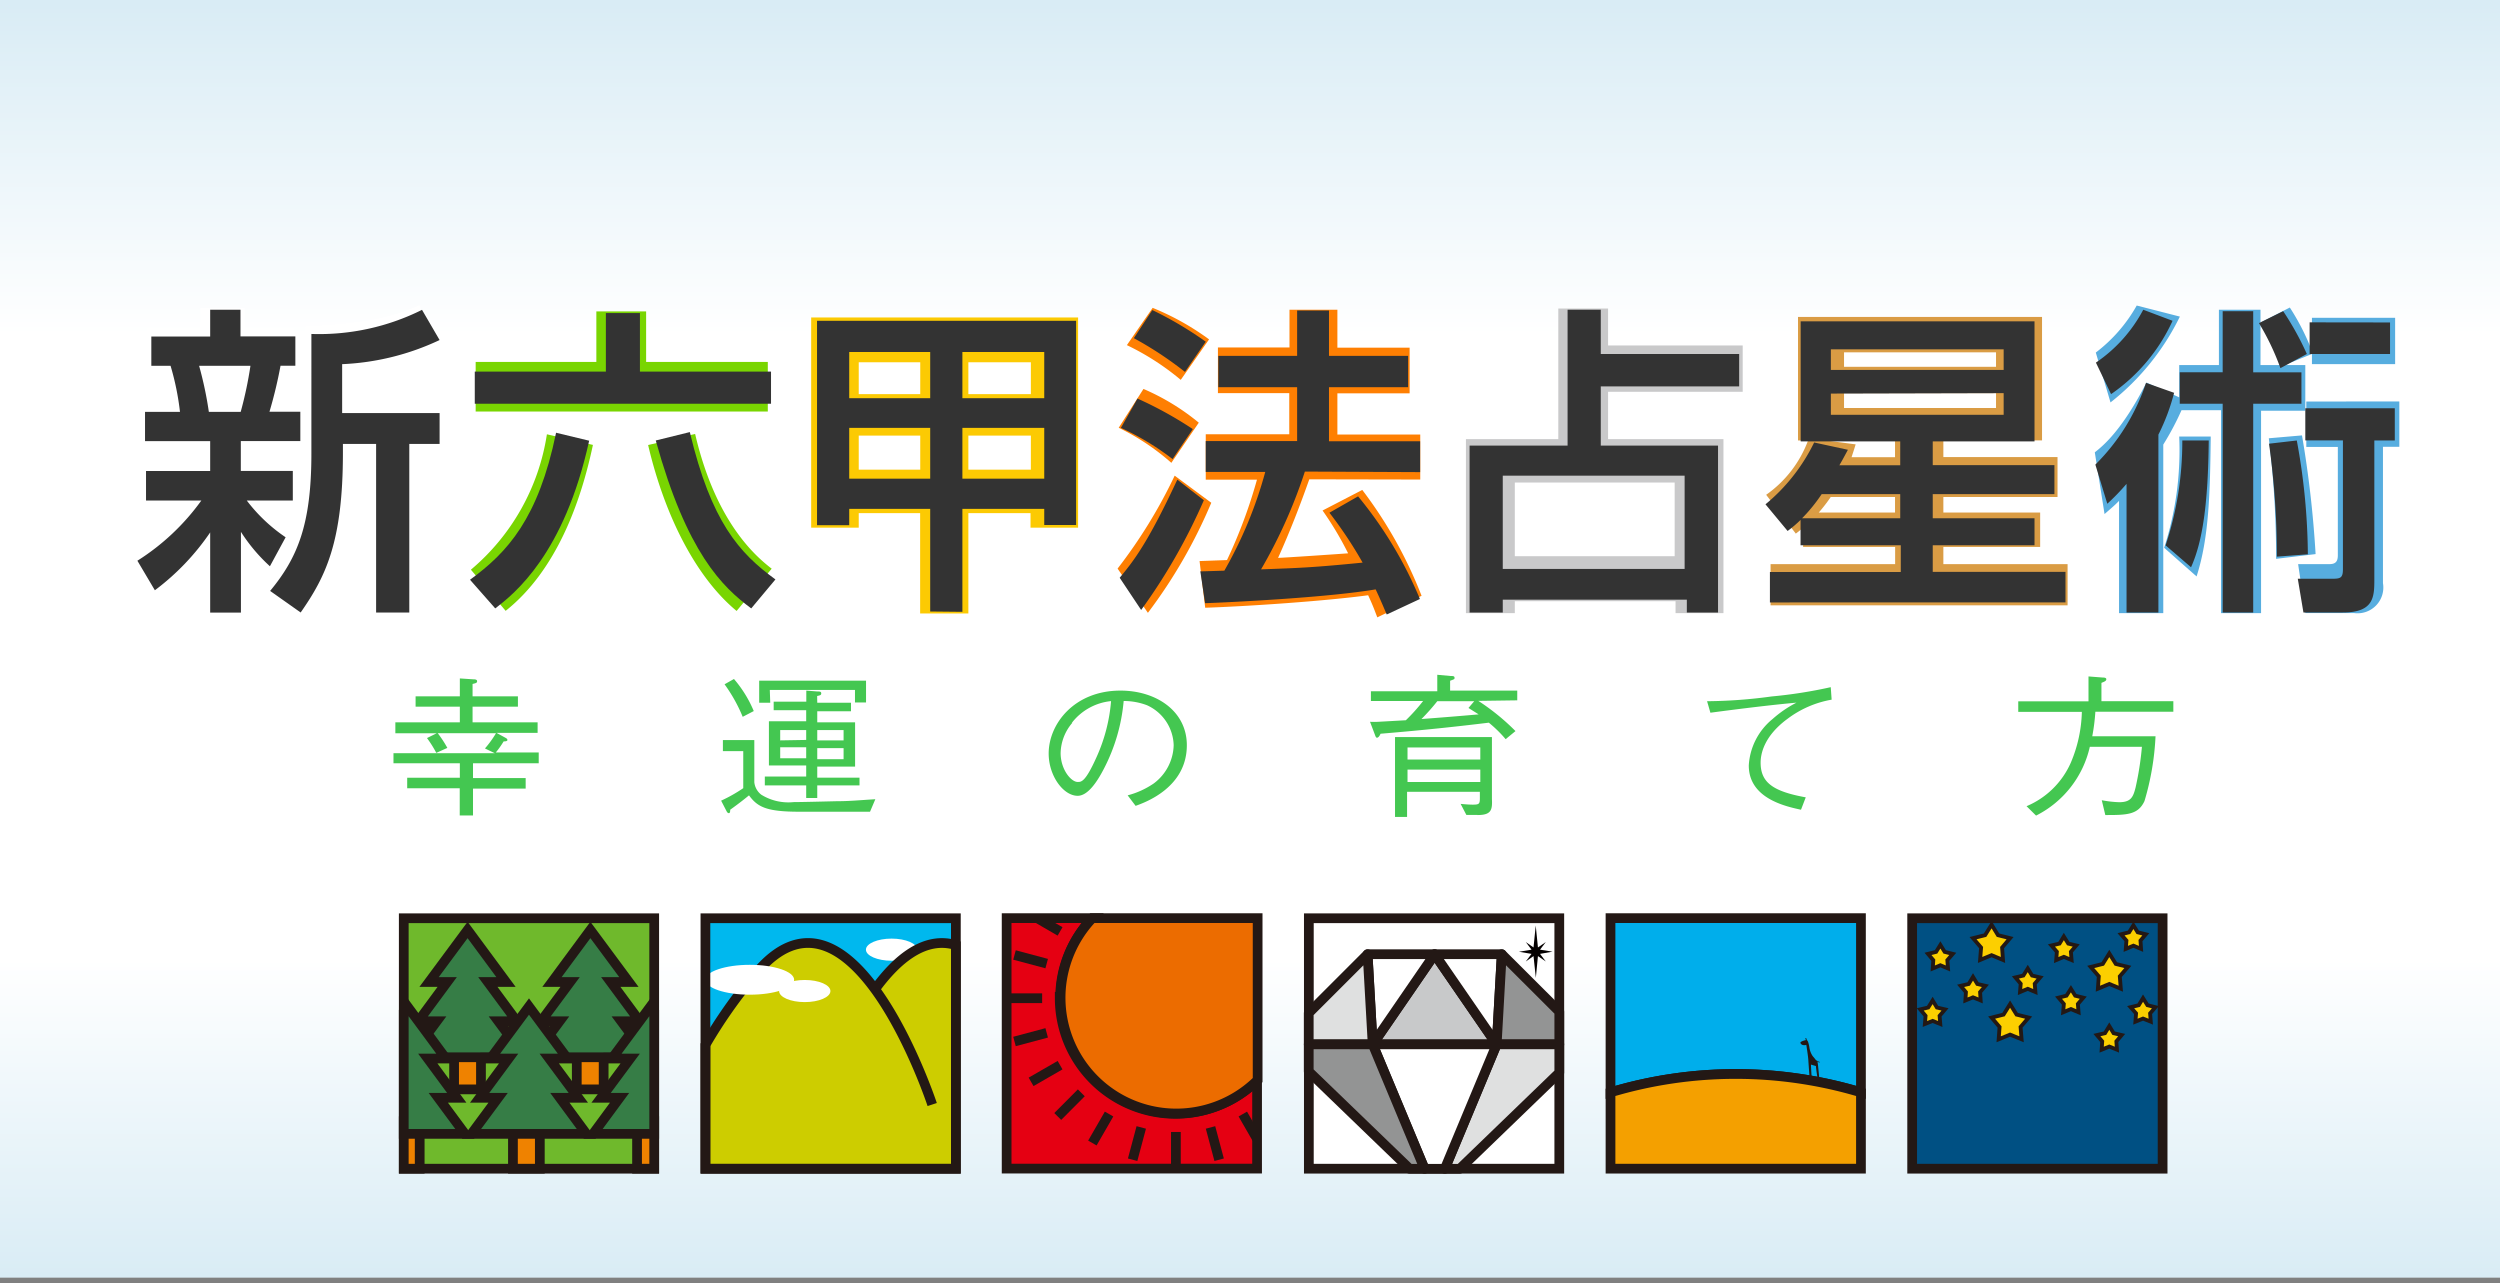 <svg xmlns="http://www.w3.org/2000/svg" xmlns:xlink="http://www.w3.org/1999/xlink" viewBox="0 0 226 116"><rect x="0" y="0" width="226" height="116" fill="#808080" stroke="none"/><defs><style>.cls-1{fill:url(#名称未設定グラデーション_28);}.cls-2,.cls-21,.cls-23{fill:#fff;}.cls-3{fill:#79d501;}.cls-4{fill:#fcca03;}.cls-5{fill:#fe7f02;}.cls-6{fill:#c9c9ca;}.cls-7{fill:#da9c44;}.cls-8{fill:#57addf;}.cls-9{fill:#333;}.cls-10{fill:#44c751;}.cls-11{fill:#6fb92c;}.cls-11,.cls-12,.cls-13,.cls-16,.cls-17,.cls-18,.cls-19,.cls-20,.cls-21,.cls-22,.cls-23,.cls-24,.cls-25,.cls-27,.cls-28,.cls-30,.cls-31{stroke:#231815;}.cls-11,.cls-12,.cls-13{stroke-width:0.88px;}.cls-12{fill:#ef8200;}.cls-13{fill:#367d46;}.cls-14,.cls-17,.cls-20{fill:none;}.cls-15{fill:#00b8ee;}.cls-16{fill:#cdcd00;}.cls-16,.cls-17{stroke-width:0.88px;}.cls-18{fill:#e50012;}.cls-18,.cls-19,.cls-20{stroke-width:0.88px;}.cls-19{fill:#ec6c00;}.cls-21,.cls-22,.cls-23,.cls-24,.cls-25{stroke-width:0.88px;}.cls-22{fill:#c8c9ca;}.cls-22,.cls-23,.cls-24,.cls-25{stroke-linejoin:round;}.cls-24{fill:#dfe0e0;}.cls-24,.cls-25{stroke-linecap:round;}.cls-25{fill:#939494;}.cls-26{fill:#040000;}.cls-27{fill:#00aeeb;}.cls-27,.cls-28{stroke-width:0.88px;}.cls-28{fill:#f4a000;}.cls-29{fill:#231815;}.cls-30{fill:#005083;stroke-width:0.88px;}.cls-31{fill:#fccf00;stroke-width:0.35px;}</style><linearGradient id="名称未設定グラデーション_28" x1="113" y1="0.42" x2="113" y2="115.4" gradientUnits="userSpaceOnUse"><stop offset="0" stop-color="#d9ecf5"/><stop offset="0.26" stop-color="#fff"/><stop offset="0.51" stop-color="#fff"/><stop offset="0.75" stop-color="#fff"/><stop offset="1" stop-color="#d9ecf5"/></linearGradient></defs><title>content_img_rokkou</title><g id="レイヤー_6" data-name="レイヤー 6"><rect class="cls-1" y="-0.5" width="226" height="116"/></g><g id="レイヤー_5" data-name="レイヤー 5"><path class="cls-2" d="M12.1,49.64a23,23,0,0,0,4.59-3.81H12.92V42.05h5.19V40.34H12.72V36.5h2.65c-.06-.35-.26-1.66-.6-3H13.27V29.69h4.84V27.83h4v1.86h4.5v3.84H25.21a30.33,30.33,0,0,1-.68,3h2.22v3.84H22v1.72h4.5v3.78H23.21a15.15,15.15,0,0,0,2.88,2.73L24.15,52.2A15.85,15.85,0,0,1,22,49.29v6.19H18.11V49.73a20.05,20.05,0,0,1-4.27,4.39Zm6.33-16.11c.34,1.54.46,2.27.57,3h2a23.67,23.67,0,0,0,.54-3Zm21.23-1.8a25.87,25.87,0,0,1-8.12,1.74v3h8.12v4.27H37.4V55.49H33.3V40.74H31.53v1.13c0,8.17-2.48,12.1-3.45,13.61L24.35,53c1.85-2.68,3.19-5.61,3.19-11.08V29.52c5.84-.29,8-.9,10.37-1.92Z"/><path class="cls-3" d="M53.6,40.22c-1.08,5.12-3.28,11.34-7.89,15L42.57,51.5a19.94,19.94,0,0,0,6.87-12.24ZM43,32.72H53.91V28.15h4.5v4.57h11V37.2H43ZM66.59,55.23c-3.53-2.91-6.44-8.35-8-15l4.25-1c1.91,8.2,5.67,11.2,6.92,12.18Z"/><path class="cls-4" d="M77.63,46.39v1.31h-4.3v-19H97.46v19h-4.3V46.39H87.54v9.07H83.18V46.39Zm5.56-10.76V32.75H77.63v2.88Zm0,6.83V39.38H77.63v3.08Zm10-6.83V32.75H87.54v2.88Zm0,6.83V39.38H87.54v3.08Z"/><path class="cls-5" d="M109.5,45.45a46.2,46.2,0,0,1-5.73,9.95l-2.74-4a45.74,45.74,0,0,0,5.16-8.4Zm-6.13-10.29a20.65,20.65,0,0,1,5,3.05l-2.48,3.63a21,21,0,0,0-4.76-3.17Zm.83-7.33a23.65,23.65,0,0,1,5.1,2.85l-2.56,3.66a23.17,23.17,0,0,0-4.87-3.14Zm14.16,15.5c-.85,2.41-1.77,4.77-2.82,7.1.43,0,5.56-.35,6.33-.41a29.33,29.33,0,0,0-2.31-3.87l3.59-1.86a39.44,39.44,0,0,1,5.36,9.57l-4,1.95c-.23-.58-.31-.87-.83-2-3.82.52-10.83,1-14.73,1.13l-.51-4.22,2.48-.09a45.43,45.43,0,0,0,2.71-7.27H109V39.26h7.55V35.54H110.1V31.41h6.47V28h4.33v3.43h6.53v4.13H120.9v3.72h7.49v4.07Z"/><path class="cls-6" d="M145.37,27.89v3.34h12.17v4.19H145.37V39.7H155.8V55.43h-4.33V54.35H136.94v1.08h-4.42V39.7h8.35V27.89Zm-8.43,15.73v6.66h14.45V43.62Z"/><path class="cls-7" d="M159.66,44.73a10.45,10.45,0,0,0,3.79-4.91h-.91V28.65H184.6V39.81h-8.92v1.51H186v3.61H175.68v1.4h8.75v3.11h-8.75V51h11.23v3.72H160.06V51h11.26V49.44H163V47.72l-.66.52Zm11.65,1.6v-1.4h-5.81a15,15,0,0,1-1.08,1.4Zm-3.56-6.16c-.14.47-.2.64-.37,1.16h3.93V39.81H165Zm-1.05-8.32v1.31h13.74V31.85Zm0,3.69v1.34h13.74V35.54Z"/><path class="cls-8" d="M197.21,37.08a25.2,25.2,0,0,1-1.65,3.11V55.43h-4V45.28c-.43.44-.68.64-1.31,1.19l-.88-5.58c.74-.58,2.48-2,4.67-6.31L197,35.92V33h3.59v-5h3.76v5h1.77a17.25,17.25,0,0,0-1.65-3.9L207,27.8a21.12,21.12,0,0,1,2,3.93v-3h7.52v4.19h-7.52V32l-2.48,1h1.88v4.13h-4V55.43h-3.62V37.08Zm-7.75-5.21a13.83,13.83,0,0,0,3.7-4.25l3.9,1a22.32,22.32,0,0,1-6.27,7.76Zm6.18,17.65A28.63,28.63,0,0,0,197,39.46h2.85c-.06,5-.14,9.13-1.28,12.65Zm10.12,1a87.7,87.7,0,0,0-.66-10.9l3-.26a97.7,97.7,0,0,1,1.23,10.73ZM216.9,36.29v4.1h-1.48V52.72a2.33,2.33,0,0,1-2.62,2.7h-4.39L207.75,51h2.65c.48,0,.94,0,.94-.79V40.4h-2.85v-4.1Z"/><path class="cls-9" d="M12.42,50.69a20.78,20.78,0,0,0,5.78-5.44h-5V42.58H19v-2.7H13.11V37.23h3.16a24.2,24.2,0,0,0-.85-4.16H13.68V30.42H19V28h2.74v2.41H26.7v2.65H25.36a40.36,40.36,0,0,1-1,4.16h2.79v2.65H21.77v2.7h4.7v2.68H22.31a14.84,14.84,0,0,0,3.51,3.32l-1.42,2.62a15.42,15.42,0,0,1-2.62-3.11v7.3H19V48.13a21.93,21.93,0,0,1-5,5.23ZM18,33.07a33.58,33.58,0,0,1,.88,4.16h2.88a35.22,35.22,0,0,0,.88-4.16Zm21.74-2.33a22.89,22.89,0,0,1-8.81,2.18v4.42h8.81v2.79H37V55.37H34V40.13h-3v.79c0,8.11-1.57,11.22-3.82,14.45l-2.76-1.95c2.48-3,3.73-6,3.73-12.42V30.19a20.82,20.82,0,0,0,10-2.18Z"/><path class="cls-9" d="M53.26,39.84C51,50.11,46.51,53.66,44.77,55l-2.28-2.59c3.39-2.47,6.18-5.53,7.78-13.29ZM42.92,33.59H54.77V28.3h3.08v5.29H69.7V36.5H42.92ZM67.91,55c-2.62-1.95-5.81-5-8.63-15.18l3.08-.76C64.29,47.17,66.82,50,70.1,52.38Z"/><path class="cls-9" d="M84.09,55.28V46H76.77v1.48H73.86V29H97.28V47.46H94.4V46H87v9.31ZM76.77,36h7.32V31.82H76.77Zm0,7.27h7.32V38.68H76.77ZM87,36H94.4V31.82H87Zm0,7.27H94.4V38.68H87Z"/><path class="cls-9" d="M108.83,45.22a52.61,52.61,0,0,1-5.67,9.92l-1.94-2.91c1.25-1.51,2.51-3.08,5.21-8.87Zm-6-9.19a34.94,34.94,0,0,1,5,2.76L106,41.5a23.92,23.92,0,0,0-4.67-2.82Zm1.34-8A32.77,32.77,0,0,1,109,30.89l-1.88,2.73a32.44,32.44,0,0,0-4.62-3.05Zm13.79,14.6A45.66,45.66,0,0,1,114,51.47c3.28-.12,4.56-.15,9.18-.61a37.6,37.6,0,0,0-3-4.51l2.59-1.48a36.66,36.66,0,0,1,5.59,9.28l-3,1.4c-.37-.87-.63-1.48-1-2.27-4.13.7-12.25,1.13-15.42,1.25l-.43-2.88c.4,0,1.94-.06,2.17-.06a37.89,37.89,0,0,0,3.7-8.93H109V39.87h8.26V35h-7.12V32.17h7.12v-4.1h2.88v4.1h7.15V35h-7.15v4.89h8.24v2.79Z"/><path class="cls-9" d="M157.22,34.93H144.71v5.35h10.6V55.37h-2.82V54.21H135.85v1.16h-3V40.28h8.86V28h3v4h12.51ZM135.85,43v8.43h16.44V43Z"/><path class="cls-9" d="M167.05,40.66c-.48.9-.54,1-.77,1.4h5.5V39.9h-9V29.05h21.14V39.9h-9.2v2.15h11v2.62h-11v2.18h9.2v2.44h-9.2v2.41h12v2.76H160V51.71h11.83V49.29h-9.06V47a10.8,10.8,0,0,1-1.17,1l-2-2.41A16.73,16.73,0,0,0,164,40Zm4.73,6.19V44.67h-7.1a15.06,15.06,0,0,1-1.77,2.18Zm-6.27-15.27v1.86h15.62V31.58Zm0,4v1.92h15.62V35.54Z"/><path class="cls-9" d="M196.54,35.51a18.85,18.85,0,0,1-1.42,3.78V55.37h-2.88V43.74a20.78,20.78,0,0,1-1.74,1.8L189.42,42A18.69,18.69,0,0,0,194,34.61Zm-7.07-2.73A13.26,13.26,0,0,0,193.75,28l2.65,1a16.27,16.27,0,0,1-5.56,6.63Zm6.3,16.52a29.84,29.84,0,0,0,1.51-9.48h2.39c-.06,5.84-.57,9.16-1.6,11.46Zm5.16-21.17h2.76v5.53h4.36V36.5h-4.36V55.37h-2.76V36.5h-3.88V33.65h3.88Zm5.47,0A26.68,26.68,0,0,1,208.54,32l-2.39,1.28a22.61,22.61,0,0,0-1.94-4.07Zm-.57,22.19a73.71,73.71,0,0,0-.71-10.21l2.51-.29a58.26,58.26,0,0,1,1,10.29Zm10.66-13.41v2.91h-1.85v12.5c0,1.6,0,3.05-2.85,3.05h-3.56l-.51-3.05h2.91c.91,0,1.17,0,1.17-.87V39.81H208.4V36.91Zm-.43-7.76V32h-7.27V29.14Z"/><path class="cls-10" d="M42.76,69v1.34h4.76v.95H42.76v2.43h-1.2V71.26H36.81v-.95h4.76V69h-6v-.91h9.16l-.89-.43a9.42,9.42,0,0,0,1-1.38H39.57a10,10,0,0,1,.87,1.33l-1,.45a10.17,10.17,0,0,0-.84-1.34l.87-.43H35.74V65.3h5.83V63.88h-4v-.93h4V61.33l1.21.08c.11,0,.35,0,.35.17s-.14.18-.41.25v1.12h4.1v.93h-4.1V65.3h5.88v.95H44.88l.84.46c.14.08.15.15.15.18s0,.14-.34.13c-.21.35-.48.73-.71,1h3.88V69Z"/><path class="cls-10" d="M78.65,73.38H72.24c-3,0-3.77-.45-4.53-1.48-.38.31-.81.66-1.7,1.3,0,.1,0,.31-.12.31s-.18-.13-.21-.18l-.49-.95a13.67,13.67,0,0,0,2-1.13V67.9H65.35v-1h2.84v3.81a1.63,1.63,0,0,0,.63,1.13,4.64,4.64,0,0,0,2.93.67c.8,0,3.77-.08,3.91-.08,1.12,0,2.15-.1,3.47-.18Zm-12.3-12a10.87,10.87,0,0,1,1.79,2.9l-1,.52a14.18,14.18,0,0,0-1.64-2.94Zm3.28,2.15h-1v-2h9.66V63.5h-1V62.37h-7.7Zm4.25,0h3.05v.77H73.88v1H77.3v4H73.88v1H77.7V71H73.88v1.14h-1V71H69.14v-.8h3.74v-1H69.51v-4h3.37v-1H69.94v-.77h2.95v-1l1,.08c.2,0,.35,0,.35.17s-.12.18-.37.24Zm-1,3.36V66H70.53v.93Zm0,1.66v-1H70.53v1ZM76.26,66H73.88v.93h2.38Zm0,1.63H73.88v1h2.38Z"/><path class="cls-10" d="M101.94,71.9a7.57,7.57,0,0,0,2.35-1.07,4.44,4.44,0,0,0,1.81-3.47,4.09,4.09,0,0,0-2.42-3.61,5.93,5.93,0,0,0-2.1-.38,16.4,16.4,0,0,1-1.78,6.11c-.64,1.24-1.47,2.46-2.38,2.46-1.29,0-2.62-1.8-2.62-3.82,0-2.68,2.32-5.69,6.49-5.69,3.22,0,6,1.84,6,4.94,0,3.8-3.71,5.15-4.63,5.48Zm-5-6.56a4.34,4.34,0,0,0-1.06,2.73c0,1.49.94,2.62,1.55,2.62.32,0,.69,0,1.69-2.23a15.23,15.23,0,0,0,1.32-5.08A5.12,5.12,0,0,0,96.89,65.35Z"/><path class="cls-10" d="M133.64,63.36A20.21,20.21,0,0,1,137,66.09l-.89.73a11.42,11.42,0,0,0-1.52-1.49c-2.3.28-5.35.63-9.79,1-.12.29-.25.36-.32.36s-.12-.07-.18-.25l-.45-1.19a6.92,6.92,0,0,0,.75,0l2.49-.14a16.52,16.52,0,0,0,1.56-1.74h-4.72v-.88h6V61l1.21.11c.18,0,.35,0,.35.15s0,.13-.4.28v.89h6.07v.88Zm-.08,10.31h-1l-.52-1c.58.06.92.07,1.1.07.58,0,.64-.07.64-.59v-.57h-6.58v2.27h-1.09V66.63h8.76v5.6C134.92,73.22,134.81,73.68,133.57,73.68Zm.26-6.1h-6.58v1.09h6.58Zm0,2h-6.58v1.12h6.58ZM132.75,64l.52-.61h-3.34A18.54,18.54,0,0,1,128.5,65c1.5-.11,3.6-.28,5.17-.42Z"/><path class="cls-10" d="M154.32,63.39a44.82,44.82,0,0,0,5.83-.43,42.17,42.17,0,0,0,5.35-.84l.08,1.13a9.25,9.25,0,0,0-4,1.74c-2.16,1.59-2.42,3.22-2.42,3.95,0,1.79,1.1,2.6,4.08,3.14l-.43,1.12c-1.49-.32-4.72-1.06-4.72-4a5.84,5.84,0,0,1,2.15-4.2,10.34,10.34,0,0,1,2.16-1.48c-2.25.2-5.23.57-7.78.91Z"/><path class="cls-10" d="M189.42,64.34a17.55,17.55,0,0,1-.28,2.22h5.72a24.28,24.28,0,0,1-1,5.86c-.58,1.24-1.58,1.26-3.54,1.26L190,72.34a10,10,0,0,0,1.58.18c1.07,0,1.26-.49,1.47-1.3a27.86,27.86,0,0,0,.58-3.71h-4.71a9.24,9.24,0,0,1-4.86,6.22l-.86-.85a7.57,7.57,0,0,0,4-3.93,12.46,12.46,0,0,0,1-4.6h-5.75v-.95h6.35V61.15l1.29.1c.08,0,.32,0,.32.15s-.14.21-.44.33v1.66h6.5v.95Z"/></g><g id="レイヤー_3" data-name="レイヤー 3"><rect class="cls-11" x="36.5" y="83.01" width="22.64" height="22.64"/><rect class="cls-12" x="46.37" y="101.35" width="2.43" height="4.3"/><rect class="cls-12" x="57.59" y="101.35" width="1.55" height="4.3"/><rect class="cls-12" x="36.5" y="101.35" width="1.44" height="4.3"/><rect class="cls-12" x="41.05" y="94.18" width="2.43" height="4.3"/><rect class="cls-12" x="52.14" y="94.18" width="2.43" height="4.3"/><polygon class="cls-13" points="47.46 95.57 45.05 92.32 46.72 92.32 44.1 88.77 45.74 88.77 42.27 84.07 38.79 88.77 40.43 88.77 37.81 92.32 39.48 92.32 37.07 95.58 47.46 95.57"/><polygon class="cls-13" points="58.57 95.57 56.16 92.32 57.83 92.32 55.21 88.77 56.85 88.77 53.37 84.07 49.9 88.77 51.54 88.77 48.91 92.32 50.59 92.32 48.18 95.58 58.57 95.57"/><polygon class="cls-13" points="53.01 102.5 50.61 99.24 52.28 99.24 49.65 95.69 51.3 95.69 47.82 90.99 44.34 95.69 45.98 95.69 43.36 99.24 45.03 99.24 42.62 102.5 53.01 102.5"/><polygon class="cls-14" points="53.61 102.5 56.01 99.24 54.34 99.24 56.97 95.69 55.32 95.69 58.8 90.99 59.14 91.45 59.14 83.01 36.5 83.01 36.5 91.45 36.84 90.99 40.31 95.69 38.67 95.69 41.29 99.24 39.62 99.24 42.03 102.5 36.5 102.5 36.5 105.66 59.14 105.66 59.14 102.5 53.61 102.5"/><polygon class="cls-13" points="39.62 99.24 41.29 99.24 38.67 95.69 40.31 95.69 36.84 90.99 36.5 91.45 36.5 102.5 42.03 102.5 39.62 99.24"/><polygon class="cls-13" points="55.32 95.69 56.97 95.69 54.34 99.24 56.01 99.24 53.61 102.5 59.14 102.5 59.14 91.45 58.8 90.99 55.32 95.69"/><rect class="cls-15" x="63.77" y="83.01" width="22.64" height="22.64"/><ellipse class="cls-2" cx="80.6" cy="85.85" rx="2.32" ry="1"/><path class="cls-16" d="M84.27,99.85S76.88,77.4,68.19,88.17a43.92,43.92,0,0,0-4.42,6.29v11.2H86.41V85.44c-2.76-.84-5.28,1.2-7.32,4"/><ellipse class="cls-2" cx="67.78" cy="88.57" rx="4.01" ry="1.35"/><ellipse class="cls-2" cx="72.75" cy="89.59" rx="2.32" ry="1"/><rect class="cls-17" x="63.77" y="83.01" width="22.64" height="22.64"/><path class="cls-18" d="M95.84,90.24A10.42,10.42,0,0,1,98.75,83H91v22.64h22.64v-8a10.46,10.46,0,0,1-17.84-7.41Z"/><path class="cls-19" d="M98.75,83a10.46,10.46,0,0,0,14.94,14.64V83Z"/><line class="cls-20" x1="94.21" y1="90.24" x2="91.19" y2="90.24"/><line class="cls-20" x1="94.62" y1="87.11" x2="91.71" y2="86.33"/><line class="cls-20" x1="95.83" y1="84.2" x2="93.78" y2="83.01"/><line class="cls-20" x1="94.62" y1="93.37" x2="91.71" y2="94.15"/><line class="cls-20" x1="95.83" y1="96.29" x2="93.21" y2="97.8"/><line class="cls-20" x1="97.75" y1="98.79" x2="95.62" y2="100.93"/><line class="cls-20" x1="100.26" y1="100.71" x2="98.75" y2="103.33"/><line class="cls-20" x1="103.17" y1="101.92" x2="102.39" y2="104.84"/><line class="cls-20" x1="106.3" y1="102.33" x2="106.3" y2="105.35"/><line class="cls-20" x1="109.43" y1="101.92" x2="110.21" y2="104.84"/><line class="cls-20" x1="112.35" y1="100.71" x2="113.62" y2="102.92"/><rect class="cls-21" x="118.32" y="83.01" width="22.64" height="22.64"/><polygon class="cls-22" points="124.09 94.41 135.3 94.41 129.69 86.26 124.09 94.41"/><polygon class="cls-23" points="129.69 86.26 135.3 94.41 135.76 86.26 129.69 86.26"/><polygon class="cls-23" points="129.69 86.26 124.09 94.41 123.63 86.26 129.69 86.26"/><polygon class="cls-24" points="118.31 94.41 124.09 94.41 123.63 86.26 118.31 91.58 118.31 94.41"/><polygon class="cls-25" points="140.96 91.45 135.76 86.26 135.3 94.41 140.96 94.41 140.96 91.45"/><polygon class="cls-24" points="135.3 94.41 130.61 105.66 131.96 105.66 140.96 96.97 140.96 94.41 135.3 94.41"/><polygon class="cls-23" points="130.61 105.66 135.3 94.41 124.09 94.41 128.78 105.66 130.61 105.66"/><polygon class="cls-25" points="128.78 105.66 124.09 94.41 118.31 94.41 118.31 96.86 127.43 105.66 128.78 105.66"/><polygon class="cls-26" points="139.22 86.23 140.35 86.03 139.22 85.85 139.74 85.16 139.03 85.65 138.83 83.67 138.63 85.65 137.93 85.16 138.45 85.85 137.31 86.04 138.45 86.23 137.93 86.92 138.63 86.43 138.84 88.4 139.03 86.43 139.74 86.92 139.22 86.23"/><path class="cls-27" d="M168.23,98.75V83H145.59V98.75a39.38,39.38,0,0,1,22.64,0Z"/><path class="cls-28" d="M168.23,105.65v-6.9a39.38,39.38,0,0,0-22.64,0v6.9Z"/><path class="cls-29" d="M164.51,96a1.06,1.06,0,0,1-.36-.18c-.08-.12-.19-.23-.29-.36a1.87,1.87,0,0,1-.3-.83s-.1-.58-.21-.58h0l-.07-.21-.08,0,.05.19a1.31,1.31,0,0,0-.42.14s-.16.06,0,.22.46.07.46.07.16,1,.18,1.34.13,1.84.13,1.84h.19s-.07-1-.08-1.4l.45.13c0,.19.2,1.49.2,1.49h.14s-.1-1.08-.13-1.33a5.65,5.65,0,0,0-.07-.57C164.51,96.13,164.51,96,164.51,96Z"/><rect class="cls-30" x="172.86" y="83.01" width="22.64" height="22.64"/><polygon class="cls-31" points="181.71 90.77 182.3 91.72 183.39 91.99 182.66 92.84 182.75 93.95 181.71 93.53 180.68 93.95 180.76 92.84 180.04 91.99 181.12 91.72 181.71 90.77"/><polygon class="cls-31" points="180.04 83.59 180.62 84.54 181.71 84.81 180.99 85.66 181.07 86.78 180.04 86.35 179 86.78 179.09 85.66 178.36 84.81 179.45 84.54 180.04 83.59"/><polygon class="cls-31" points="190.68 86.19 191.27 87.14 192.36 87.41 191.63 88.26 191.72 89.38 190.68 88.95 189.65 89.38 189.73 88.26 189 87.41 190.09 87.14 190.68 86.19"/><polygon class="cls-31" points="190.68 92.76 191.07 93.4 191.8 93.57 191.32 94.14 191.37 94.89 190.68 94.61 189.99 94.89 190.04 94.14 189.56 93.57 190.29 93.4 190.68 92.76"/><polygon class="cls-31" points="193.73 90.23 194.13 90.87 194.85 91.05 194.37 91.61 194.43 92.36 193.73 92.08 193.04 92.36 193.1 91.61 192.61 91.05 193.34 90.87 193.73 90.23"/><polygon class="cls-31" points="192.86 83.65 193.25 84.28 193.98 84.46 193.5 85.03 193.55 85.78 192.86 85.49 192.17 85.78 192.23 85.03 191.74 84.46 192.47 84.28 192.86 83.65"/><polygon class="cls-31" points="186.57 84.66 186.97 85.3 187.69 85.47 187.21 86.04 187.27 86.79 186.57 86.5 185.88 86.79 185.94 86.04 185.45 85.47 186.18 85.3 186.57 84.66"/><polygon class="cls-31" points="187.21 89.38 187.6 90.01 188.33 90.19 187.84 90.76 187.9 91.51 187.21 91.22 186.51 91.51 186.57 90.76 186.09 90.19 186.81 90.01 187.21 89.38"/><polygon class="cls-31" points="183.31 87.55 183.7 88.19 184.43 88.36 183.94 88.93 184 89.68 183.31 89.39 182.61 89.68 182.67 88.93 182.19 88.36 182.91 88.19 183.31 87.55"/><polygon class="cls-31" points="178.36 88.31 178.75 88.95 179.48 89.12 179 89.69 179.05 90.44 178.36 90.16 177.67 90.44 177.72 89.69 177.24 89.12 177.97 88.95 178.36 88.31"/><polygon class="cls-31" points="175.41 85.42 175.8 86.05 176.53 86.23 176.04 86.8 176.1 87.55 175.41 87.26 174.72 87.55 174.77 86.8 174.29 86.23 175.02 86.05 175.41 85.42"/><polygon class="cls-31" points="174.71 90.44 175.1 91.08 175.83 91.25 175.34 91.83 175.4 92.57 174.71 92.29 174.01 92.57 174.07 91.83 173.59 91.25 174.31 91.08 174.71 90.44"/></g></svg>